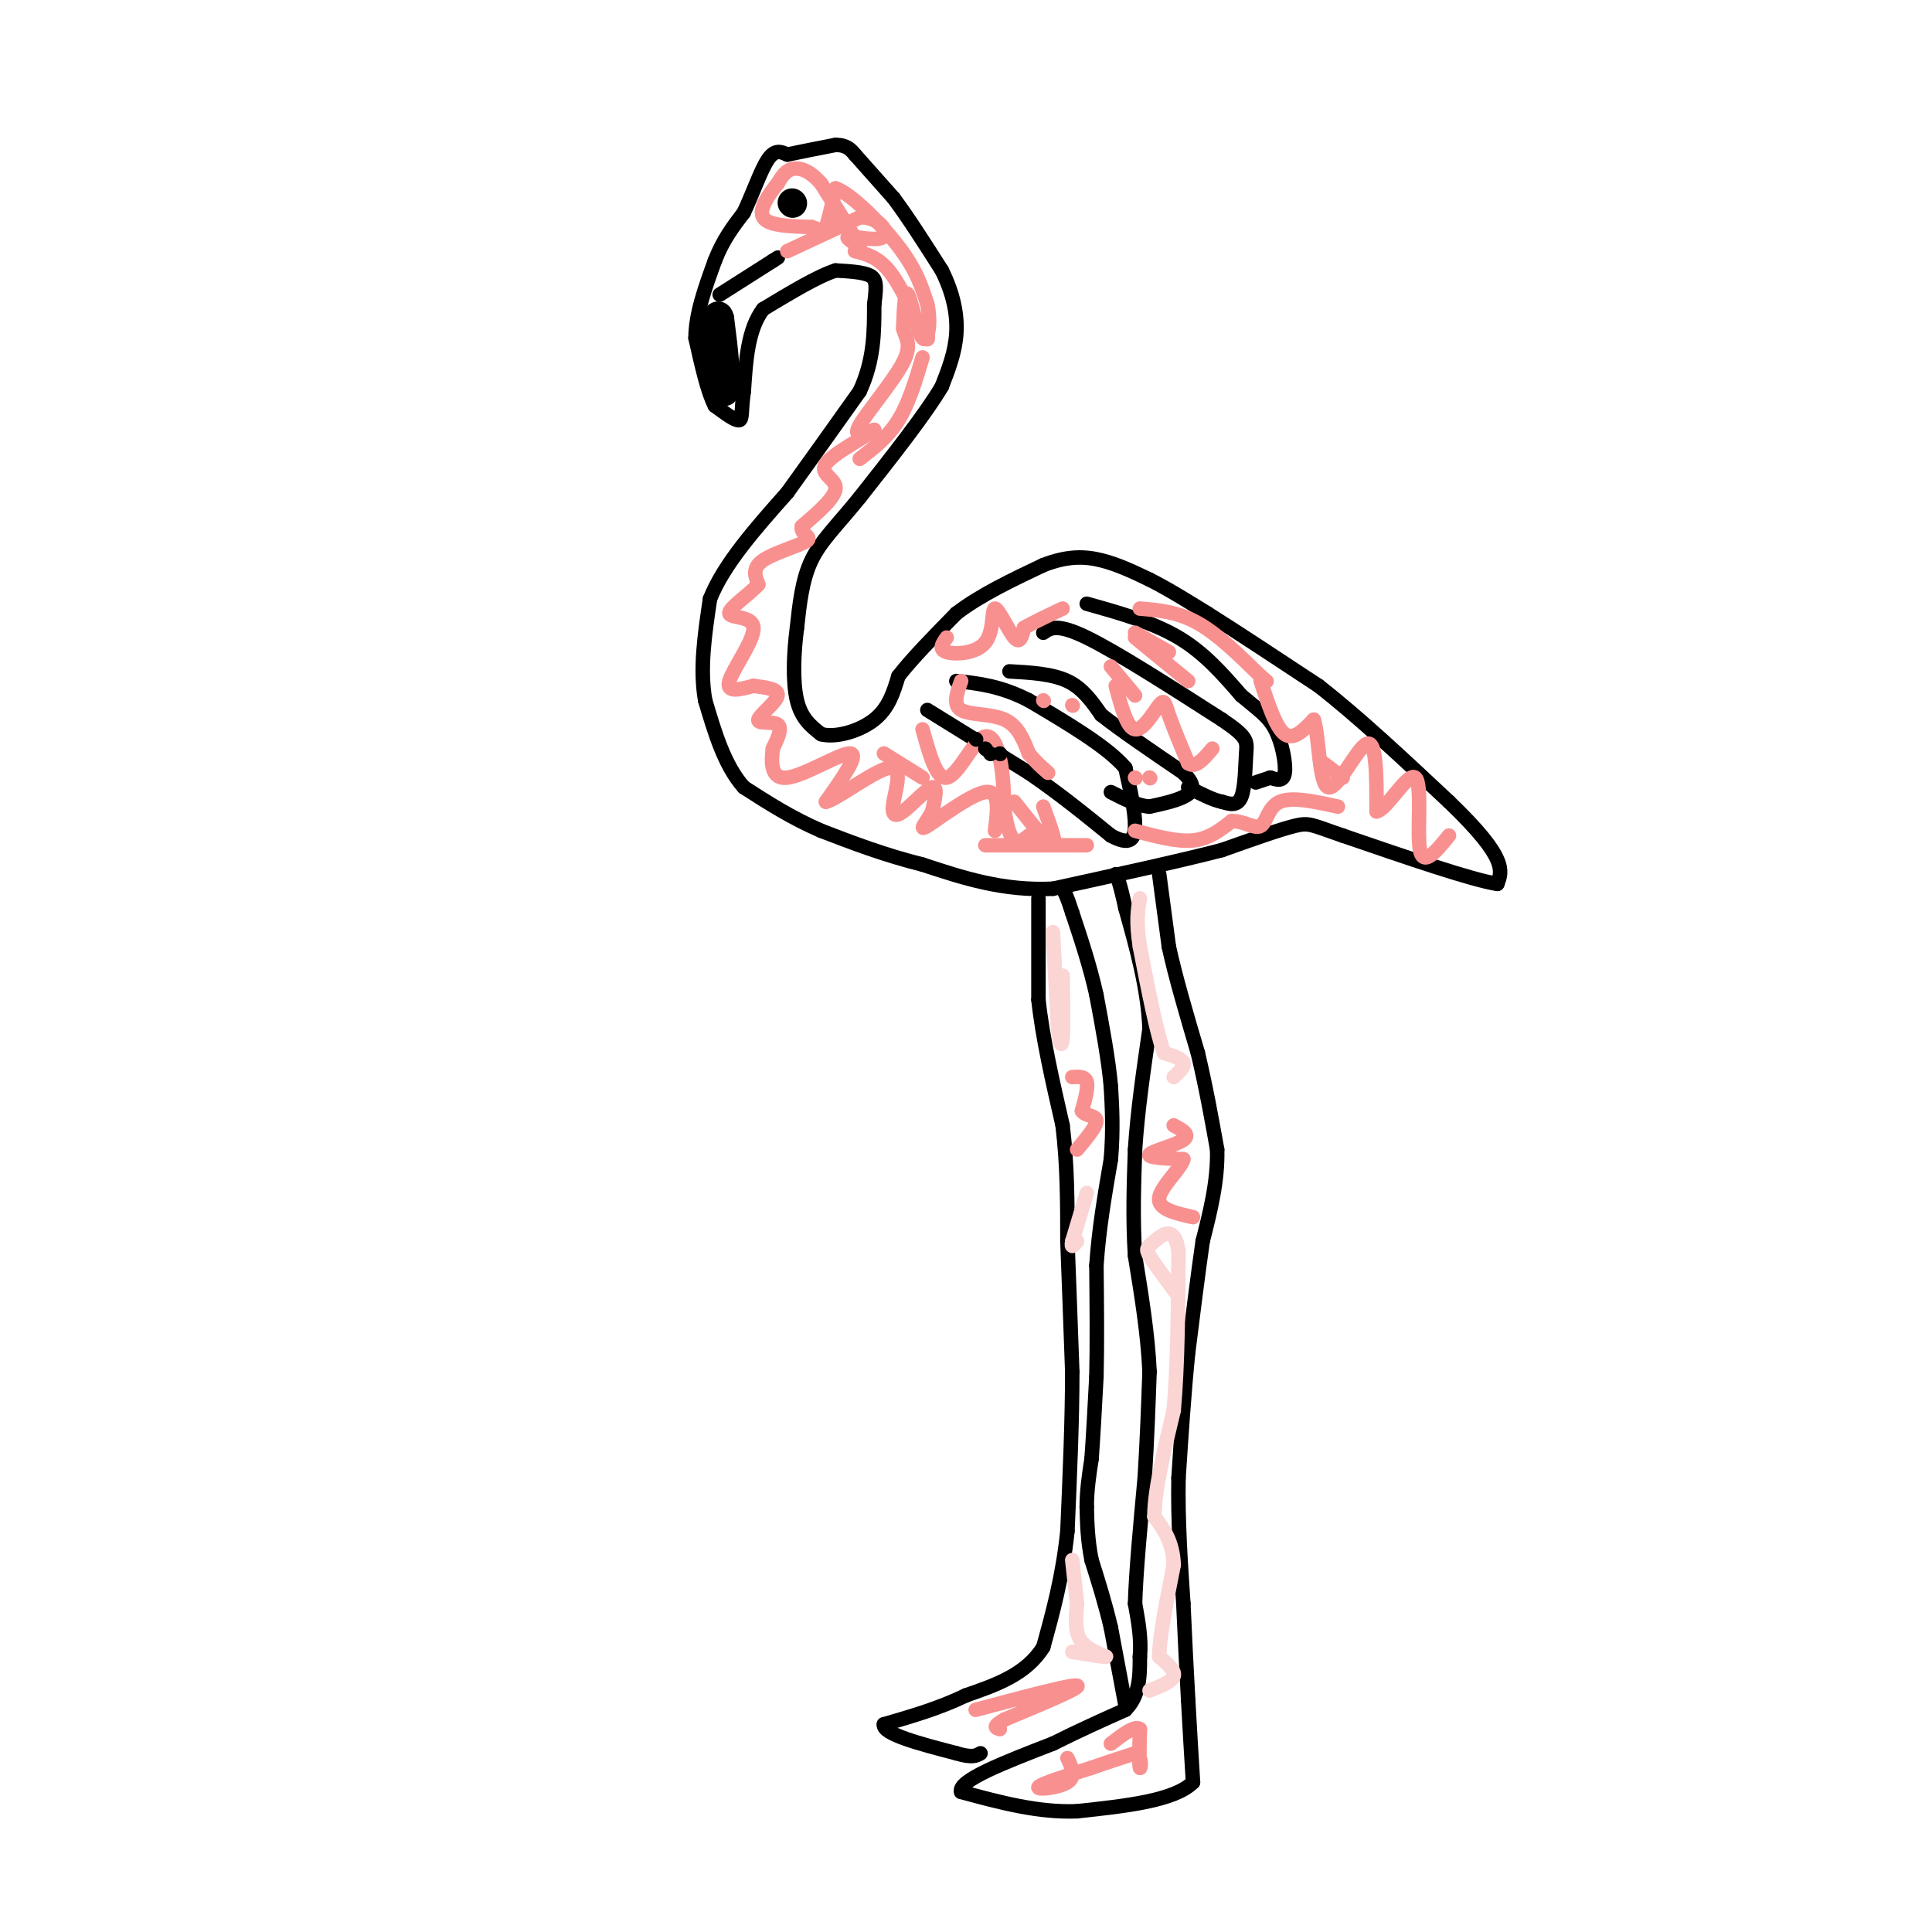 <svg viewBox='0 0 400 400' version='1.1' xmlns='http://www.w3.org/2000/svg' xmlns:xlink='http://www.w3.org/1999/xlink'><g fill='none' stroke='#000000' stroke-width='3' stroke-linecap='round' stroke-linejoin='round'><path d='M177,32c0.000,0.000 8.000,9.000 8,9'/><path d='M185,41c3.000,4.000 6.500,9.500 10,15'/><path d='M195,56c2.356,4.733 3.244,9.067 3,13c-0.244,3.933 -1.622,7.467 -3,11'/><path d='M195,80c-3.333,5.667 -10.167,14.333 -17,23'/><path d='M178,103c-4.733,5.844 -8.067,8.956 -10,13c-1.933,4.044 -2.467,9.022 -3,14'/><path d='M165,130c-0.689,5.200 -0.911,11.200 0,15c0.911,3.800 2.956,5.400 5,7'/><path d='M170,152c3.000,0.822 8.000,-0.622 11,-3c3.000,-2.378 4.000,-5.689 5,-9'/><path d='M186,140c2.833,-3.667 7.417,-8.333 12,-13'/><path d='M198,127c5.000,-3.833 11.500,-6.917 18,-10'/><path d='M216,117c5.022,-1.956 8.578,-1.844 12,-1c3.422,0.844 6.711,2.422 10,4'/><path d='M238,120c3.667,1.833 7.833,4.417 12,7'/><path d='M250,127c5.833,3.667 14.417,9.333 23,15'/><path d='M273,142c8.333,6.500 17.667,15.250 27,24'/><path d='M300,166c6.422,6.178 8.978,9.622 10,12c1.022,2.378 0.511,3.689 0,5'/><path d='M310,183c-5.333,-0.833 -18.667,-5.417 -32,-10'/><path d='M278,173c-6.533,-2.222 -6.867,-2.778 -10,-2c-3.133,0.778 -9.067,2.889 -15,5'/><path d='M253,176c-8.333,2.167 -21.667,5.083 -35,8'/><path d='M218,184c-10.333,0.500 -18.667,-2.250 -27,-5'/><path d='M191,179c-8.000,-2.000 -14.500,-4.500 -21,-7'/><path d='M170,172c-6.167,-2.667 -11.083,-5.833 -16,-9'/><path d='M154,163c-4.000,-4.500 -6.000,-11.250 -8,-18'/><path d='M146,145c-1.167,-6.500 -0.083,-13.750 1,-21'/><path d='M147,124c2.833,-7.167 9.417,-14.583 16,-22'/><path d='M163,102c5.167,-7.167 10.083,-14.083 15,-21'/><path d='M178,81c3.000,-6.500 3.000,-12.250 3,-18'/><path d='M181,63c0.556,-4.089 0.444,-5.311 -1,-6c-1.444,-0.689 -4.222,-0.844 -7,-1'/><path d='M173,56c-3.667,1.167 -9.333,4.583 -15,8'/><path d='M158,64c-3.167,4.167 -3.583,10.583 -4,17'/><path d='M154,81c-0.622,4.111 -0.178,5.889 -1,6c-0.822,0.111 -2.911,-1.444 -5,-3'/><path d='M148,84c-1.500,-2.833 -2.750,-8.417 -4,-14'/><path d='M144,70c0.000,-5.000 2.000,-10.500 4,-16'/><path d='M148,54c1.667,-4.333 3.833,-7.167 6,-10'/><path d='M154,44c1.867,-3.956 3.533,-8.844 5,-11c1.467,-2.156 2.733,-1.578 4,-1'/><path d='M163,32c2.333,-0.500 6.167,-1.250 10,-2'/><path d='M173,30c2.333,0.000 3.167,1.000 4,2'/><path d='M240,181c0.000,0.000 2.000,15.000 2,15'/><path d='M242,196c1.333,6.167 3.667,14.083 6,22'/><path d='M248,218c1.667,7.000 2.833,13.500 4,20'/><path d='M252,238c0.167,6.500 -1.417,12.750 -3,19'/><path d='M249,257c-1.000,7.000 -2.000,15.000 -3,23'/><path d='M246,280c-0.833,8.167 -1.417,17.083 -2,26'/><path d='M244,306c-0.167,8.667 0.417,17.333 1,26'/><path d='M245,332c0.333,7.667 0.667,13.833 1,20'/><path d='M246,352c0.333,6.167 0.667,11.583 1,17'/><path d='M247,369c-3.833,3.833 -13.917,4.917 -24,6'/><path d='M223,375c-8.000,0.333 -16.000,-1.833 -24,-4'/><path d='M199,371c-0.833,-2.333 9.083,-6.167 19,-10'/><path d='M218,361c5.667,-2.833 10.333,-4.917 15,-7'/><path d='M233,354c3.000,-3.000 3.000,-7.000 3,-11'/><path d='M236,343c0.333,-3.667 -0.333,-7.333 -1,-11'/><path d='M235,332c0.167,-6.167 1.083,-16.083 2,-26'/><path d='M237,306c0.500,-8.000 0.750,-15.000 1,-22'/><path d='M238,284c-0.333,-7.667 -1.667,-15.833 -3,-24'/><path d='M235,260c-0.500,-7.667 -0.250,-14.833 0,-22'/><path d='M235,238c0.500,-7.833 1.750,-16.417 3,-25'/><path d='M238,213c-0.333,-8.333 -2.667,-16.667 -5,-25'/><path d='M233,188c-1.167,-5.333 -1.583,-6.167 -2,-7'/><path d='M215,186c0.000,0.000 0.000,21.000 0,21'/><path d='M215,207c0.833,7.833 2.917,16.917 5,26'/><path d='M220,233c1.000,8.333 1.000,16.167 1,24'/><path d='M221,257c0.333,8.500 0.667,17.750 1,27'/><path d='M222,284c0.000,10.000 -0.500,21.500 -1,33'/><path d='M221,317c-1.000,9.500 -3.000,16.750 -5,24'/><path d='M216,341c-3.500,5.667 -9.750,7.833 -16,10'/><path d='M200,351c-5.500,2.667 -11.250,4.333 -17,6'/><path d='M183,357c-0.333,2.000 7.333,4.000 15,6'/><path d='M198,363c3.333,1.000 4.167,0.500 5,0'/><path d='M233,353c0.000,0.000 -3.000,-16.000 -3,-16'/><path d='M230,337c-1.167,-5.000 -2.583,-9.500 -4,-14'/><path d='M226,323c-0.833,-4.167 -0.917,-7.583 -1,-11'/><path d='M225,312c0.000,-3.500 0.500,-6.750 1,-10'/><path d='M226,302c0.333,-4.500 0.667,-10.750 1,-17'/><path d='M227,285c0.167,-6.667 0.083,-14.833 0,-23'/><path d='M227,262c0.500,-7.500 1.750,-14.750 3,-22'/><path d='M230,240c0.500,-6.167 0.250,-10.583 0,-15'/><path d='M230,225c-0.500,-5.667 -1.750,-12.333 -3,-19'/><path d='M227,206c-1.333,-6.000 -3.167,-11.500 -5,-17'/><path d='M222,189c-1.167,-3.667 -1.583,-4.333 -2,-5'/></g>
<g fill='none' stroke='#000000' stroke-width='6' stroke-linecap='round' stroke-linejoin='round'><path d='M148,68c0.000,0.000 2.000,9.000 2,9'/><path d='M150,77c0.311,2.556 0.089,4.444 0,4c-0.089,-0.444 -0.044,-3.222 0,-6'/><path d='M150,75c-0.167,-2.500 -0.583,-5.750 -1,-9'/><path d='M149,66c-0.333,-1.333 -0.667,-0.167 -1,1'/></g>
<g fill='none' stroke='#000000' stroke-width='3' stroke-linecap='round' stroke-linejoin='round'><path d='M149,61c0.000,0.000 11.000,-7.000 11,-7'/><path d='M160,54c1.833,-1.167 0.917,-0.583 0,0'/></g>
<g fill='none' stroke='#000000' stroke-width='6' stroke-linecap='round' stroke-linejoin='round'><path d='M164,42c0.000,0.000 0.100,0.100 0.1,0.1'/></g>
<g fill='none' stroke='#000000' stroke-width='3' stroke-linecap='round' stroke-linejoin='round'><path d='M192,147c0.000,0.000 21.000,13.000 21,13'/><path d='M213,160c6.333,4.333 11.667,8.667 17,13'/><path d='M230,173c3.844,2.111 4.956,0.889 5,-2c0.044,-2.889 -0.978,-7.444 -2,-12'/><path d='M233,159c-3.667,-4.333 -11.833,-9.167 -20,-14'/><path d='M213,145c-5.833,-3.000 -10.417,-3.500 -15,-4'/><path d='M209,139c4.417,0.250 8.833,0.500 12,2c3.167,1.500 5.083,4.250 7,7'/><path d='M228,148c4.000,3.167 10.500,7.583 17,12'/><path d='M245,160c2.956,2.889 1.844,4.111 0,5c-1.844,0.889 -4.422,1.444 -7,2'/><path d='M238,167c-2.500,-0.167 -5.250,-1.583 -8,-3'/><path d='M216,131c1.417,-1.000 2.833,-2.000 9,1c6.167,3.000 17.083,10.000 28,17'/><path d='M253,149c5.476,3.690 5.167,4.417 5,7c-0.167,2.583 -0.190,7.024 -1,9c-0.810,1.976 -2.405,1.488 -4,1'/><path d='M253,166c-1.833,-0.333 -4.417,-1.667 -7,-3'/><path d='M225,125c6.833,1.917 13.667,3.833 19,7c5.333,3.167 9.167,7.583 13,12'/><path d='M257,144c3.440,2.917 5.542,4.208 7,7c1.458,2.792 2.274,7.083 2,9c-0.274,1.917 -1.637,1.458 -3,1'/><path d='M263,161c-1.000,0.333 -2.000,0.667 -3,1'/></g>
<g fill='none' stroke='#FBD4D4' stroke-width='3' stroke-linecap='round' stroke-linejoin='round'><path d='M238,350c2.333,-0.917 4.667,-1.833 5,-3c0.333,-1.167 -1.333,-2.583 -3,-4'/><path d='M240,343c0.000,-3.833 1.500,-11.417 3,-19'/><path d='M243,324c-0.167,-4.833 -2.083,-7.417 -4,-10'/><path d='M239,314c0.000,-5.333 2.000,-13.667 4,-22'/><path d='M243,292c0.833,-9.167 0.917,-21.083 1,-33'/><path d='M244,259c-0.857,-5.655 -3.500,-3.292 -5,-2c-1.500,1.292 -1.857,1.512 -1,3c0.857,1.488 2.929,4.244 5,7'/><path d='M243,267c0.833,1.167 0.417,0.583 0,0'/><path d='M243,223c1.167,-1.083 2.333,-2.167 2,-3c-0.333,-0.833 -2.167,-1.417 -4,-2'/><path d='M241,218c-1.500,-4.000 -3.250,-13.000 -5,-22'/><path d='M236,196c-0.833,-5.333 -0.417,-7.667 0,-10'/><path d='M218,193c0.000,0.000 1.000,19.000 1,19'/><path d='M219,212c0.378,4.200 0.822,5.200 1,3c0.178,-2.200 0.089,-7.600 0,-13'/><path d='M225,247c0.000,0.000 -3.000,10.000 -3,10'/><path d='M222,257c-0.333,1.667 0.333,0.833 1,0'/><path d='M222,342c3.489,0.578 6.978,1.156 7,1c0.022,-0.156 -3.422,-1.044 -5,-3c-1.578,-1.956 -1.289,-4.978 -1,-8'/><path d='M223,332c-0.333,-2.833 -0.667,-5.917 -1,-9'/></g>
<g fill='none' stroke='#F99090' stroke-width='3' stroke-linecap='round' stroke-linejoin='round'><path d='M221,364c0.911,1.911 1.822,3.822 0,5c-1.822,1.178 -6.378,1.622 -6,1c0.378,-0.622 5.689,-2.311 11,-4'/><path d='M226,366c3.333,-1.167 6.167,-2.083 9,-3'/><path d='M235,363c1.622,0.556 1.178,3.444 1,3c-0.178,-0.444 -0.089,-4.222 0,-8'/><path d='M236,358c-1.000,-0.833 -3.500,1.083 -6,3'/><path d='M202,354c10.000,-2.667 20.000,-5.333 21,-5c1.000,0.333 -7.000,3.667 -15,7'/><path d='M208,356c-2.667,1.500 -1.833,1.750 -1,2'/><path d='M163,52c0.000,0.000 15.000,-7.000 15,-7'/><path d='M178,45c3.893,-0.155 6.125,2.958 5,4c-1.125,1.042 -5.607,0.012 -7,0c-1.393,-0.012 0.304,0.994 2,2'/><path d='M178,51c-1.000,-1.833 -4.500,-7.417 -8,-13'/><path d='M170,38c-2.444,-2.822 -4.556,-3.378 -6,-3c-1.444,0.378 -2.222,1.689 -3,3'/><path d='M161,38c-1.578,1.933 -4.022,5.267 -3,7c1.022,1.733 5.511,1.867 10,2'/><path d='M168,47c2.133,0.667 2.467,1.333 3,0c0.533,-1.333 1.267,-4.667 2,-8'/><path d='M173,39c2.933,0.889 9.267,7.111 13,12c3.733,4.889 4.867,8.444 6,12'/><path d='M192,63c0.869,4.060 0.042,8.208 -1,7c-1.042,-1.208 -2.298,-7.774 -3,-9c-0.702,-1.226 -0.851,2.887 -1,7'/><path d='M187,68c0.417,1.905 1.958,3.167 0,7c-1.958,3.833 -7.417,10.238 -9,13c-1.583,2.762 0.708,1.881 3,1'/><path d='M181,89c-2.000,1.536 -8.500,4.875 -10,7c-1.500,2.125 2.000,3.036 2,5c0.000,1.964 -3.500,4.982 -7,8'/><path d='M166,109c-0.333,1.738 2.333,2.083 1,3c-1.333,0.917 -6.667,2.405 -9,4c-2.333,1.595 -1.667,3.298 -1,5'/><path d='M157,121c-1.912,2.123 -6.193,4.930 -6,6c0.193,1.070 4.860,0.404 5,3c0.140,2.596 -4.246,8.456 -5,11c-0.754,2.544 2.123,1.772 5,1'/><path d='M156,142c2.215,0.305 5.254,0.566 5,2c-0.254,1.434 -3.799,4.040 -4,5c-0.201,0.960 2.943,0.274 4,1c1.057,0.726 0.029,2.863 -1,5'/><path d='M160,155c-0.310,2.548 -0.583,6.417 3,6c3.583,-0.417 11.024,-5.119 13,-5c1.976,0.119 -1.512,5.060 -5,10'/><path d='M171,166c2.117,-0.405 9.910,-6.418 13,-7c3.090,-0.582 1.478,4.267 1,7c-0.478,2.733 0.179,3.351 2,2c1.821,-1.351 4.806,-4.672 6,-5c1.194,-0.328 0.597,2.336 0,5'/><path d='M193,168c-0.917,1.964 -3.208,4.375 -1,3c2.208,-1.375 8.917,-6.536 12,-7c3.083,-0.464 2.542,3.768 2,8'/><path d='M191,151c1.435,5.185 2.869,10.369 5,10c2.131,-0.369 4.958,-6.292 7,-8c2.042,-1.708 3.298,0.798 4,4c0.702,3.202 0.851,7.101 1,11'/><path d='M208,168c0.467,3.089 1.133,5.311 2,6c0.867,0.689 1.933,-0.156 3,-1'/><path d='M199,141c-0.889,2.467 -1.778,4.933 0,6c1.778,1.067 6.222,0.733 9,2c2.778,1.267 3.889,4.133 5,7'/><path d='M213,156c1.500,1.833 2.750,2.917 4,4'/><path d='M231,142c1.161,4.369 2.321,8.738 4,9c1.679,0.262 3.875,-3.583 5,-5c1.125,-1.417 1.179,-0.405 2,2c0.821,2.405 2.411,6.202 4,10'/><path d='M246,158c1.500,1.167 3.250,-0.917 5,-3'/><path d='M235,132c0.000,0.000 11.000,9.000 11,9'/><path d='M196,132c-0.874,1.231 -1.748,2.463 0,3c1.748,0.537 6.118,0.381 8,-2c1.882,-2.381 1.276,-6.987 2,-7c0.724,-0.013 2.778,4.568 4,6c1.222,1.432 1.611,-0.284 2,-2'/><path d='M212,130c1.667,-1.000 4.833,-2.500 8,-4'/><path d='M236,126c3.917,0.333 7.833,0.667 12,3c4.167,2.333 8.583,6.667 13,11'/><path d='M261,140c2.167,1.833 1.083,0.917 0,0'/><path d='M261,141c1.583,4.833 3.167,9.667 5,11c1.833,1.333 3.917,-0.833 6,-3'/><path d='M272,149c1.155,3.405 1.042,13.417 3,14c1.958,0.583 5.988,-8.262 8,-9c2.012,-0.738 2.006,6.631 2,14'/><path d='M285,168c2.131,-0.345 6.458,-8.208 8,-7c1.542,1.208 0.298,11.488 1,15c0.702,3.512 3.351,0.256 6,-3'/><path d='M235,172c4.333,1.167 8.667,2.333 12,2c3.333,-0.333 5.667,-2.167 8,-4'/><path d='M255,170c2.500,-0.083 4.750,1.708 6,1c1.250,-0.708 1.500,-3.917 4,-5c2.500,-1.083 7.250,-0.042 12,1'/><path d='M204,175c0.000,0.000 21.000,0.000 21,0'/><path d='M243,233c1.778,0.956 3.556,1.911 2,3c-1.556,1.089 -6.444,2.311 -7,3c-0.556,0.689 3.222,0.844 7,1'/><path d='M245,240c-0.333,1.756 -4.667,5.644 -5,8c-0.333,2.356 3.333,3.178 7,4'/><path d='M222,223c1.333,-0.083 2.667,-0.167 3,1c0.333,1.167 -0.333,3.583 -1,6'/><path d='M224,230c0.689,1.111 2.911,0.889 3,2c0.089,1.111 -1.956,3.556 -4,6'/><path d='M177,52c2.333,0.583 4.667,1.167 7,4c2.333,2.833 4.667,7.917 7,13'/><path d='M191,69c1.333,2.167 1.167,1.083 1,0'/><path d='M191,74c-1.417,4.750 -2.833,9.500 -5,13c-2.167,3.500 -5.083,5.750 -8,8'/><path d='M183,156c0.000,0.000 8.000,5.000 8,5'/><path d='M235,161c0.000,0.000 0.100,0.100 0.1,0.1'/><path d='M238,161c0.000,0.000 0.100,0.100 0.1,0.1'/><path d='M238,161c0.000,0.000 0.100,0.100 0.1,0.1'/><path d='M216,145c0.000,0.000 0.100,0.100 0.1,0.1'/><path d='M222,146c0.000,0.000 0.100,0.100 0.1,0.1'/><path d='M235,131c0.000,0.000 7.000,4.000 7,4'/><path d='M230,138c0.000,0.000 5.000,6.000 5,6'/><path d='M274,158c0.000,0.000 4.000,3.000 4,3'/><path d='M210,166c3.500,4.417 7.000,8.833 8,9c1.000,0.167 -0.500,-3.917 -2,-8'/></g>
<g fill='none' stroke='#000000' stroke-width='3' stroke-linecap='round' stroke-linejoin='round'><path d='M202,153c0.000,0.000 0.100,0.100 0.1,0.1'/><path d='M204,155c0.000,0.000 0.100,0.100 0.1,0.1'/><path d='M205,156c0.000,0.000 0.100,0.100 0.1,0.1'/><path d='M207,156c0.000,0.000 0.100,0.100 0.1,0.1'/></g>
</svg>